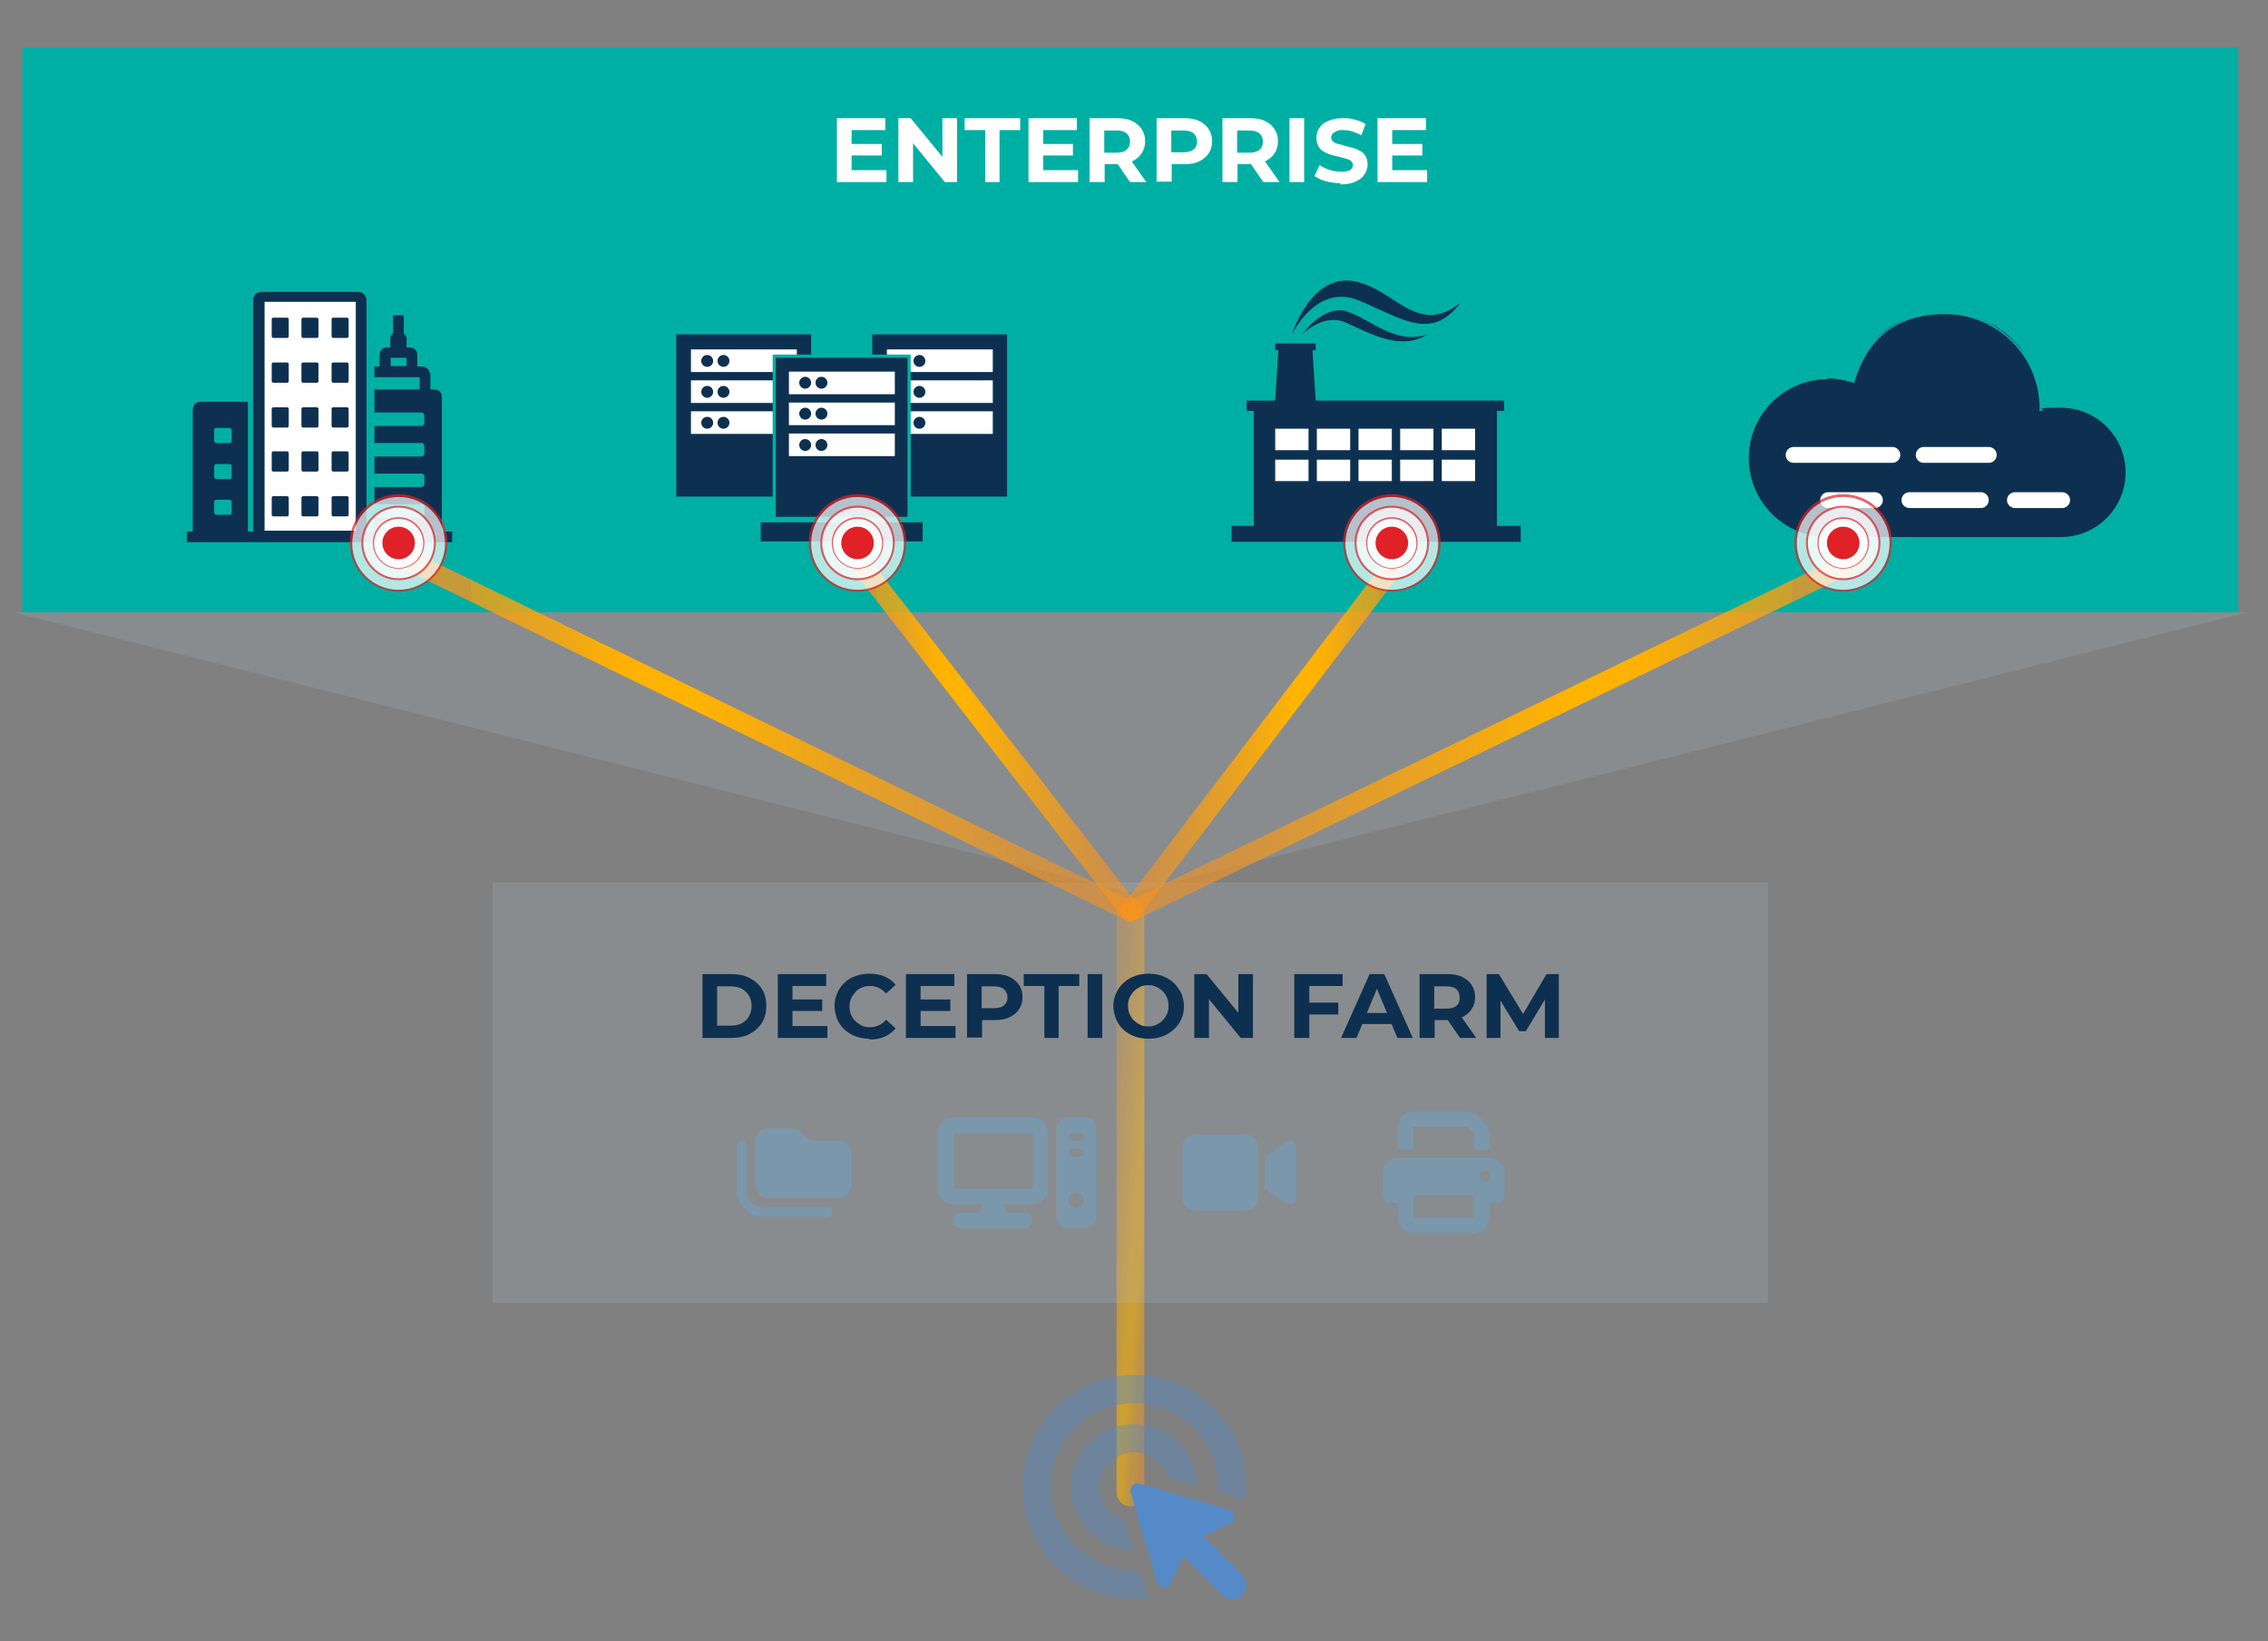 <?xml version="1.0" encoding="UTF-8"?>
<svg xmlns="http://www.w3.org/2000/svg" xmlns:xlink="http://www.w3.org/1999/xlink" id="Layer_1" data-name="Layer 1" version="1.1" viewBox="0 0 571.8 413.8">
  <rect x="0" y="0" width="571.8" height="413.8" fill="#808080" stroke="none"/>
  <defs>
    <style>
      .cls-1 {
        stroke: #00afa4;
        stroke-width: .8px;
      }

      .cls-1, .cls-2, .cls-3, .cls-4, .cls-5, .cls-6 {
        stroke-miterlimit: 10;
      }

      .cls-1, .cls-7 {
        fill: #0e3050;
      }

      .cls-8 {
        fill: #7b97ac;
      }

      .cls-8, .cls-9, .cls-10, .cls-11, .cls-12, .cls-13, .cls-7, .cls-14, .cls-15 {
        stroke-width: 0px;
      }

      .cls-9, .cls-16 {
        opacity: .2;
      }

      .cls-9, .cls-15 {
        fill: #b0c1cd;
      }

      .cls-10 {
        fill: #e02127;
      }

      .cls-11 {
        isolation: isolate;
        opacity: .4;
      }

      .cls-11, .cls-13 {
        fill: #548ac8;
      }

      .cls-2 {
        stroke: url(#linear-gradient-5);
      }

      .cls-2, .cls-3, .cls-4, .cls-5, .cls-6 {
        fill: none;
        stroke-linecap: round;
      }

      .cls-2, .cls-3, .cls-5, .cls-6 {
        stroke-width: 5px;
      }

      .cls-12 {
        fill: #00afa4;
      }

      .cls-3 {
        stroke: url(#linear-gradient-2);
      }

      .cls-4 {
        opacity: .6;
        stroke: url(#linear-gradient);
        stroke-width: 7px;
      }

      .cls-5 {
        stroke: url(#linear-gradient-3);
      }

      .cls-6 {
        stroke: url(#linear-gradient-4);
      }

      .cls-17 {
        opacity: .7;
      }

      .cls-14 {
        fill: #fff;
      }

      .cls-15 {
        fill-rule: evenodd;
        opacity: .9;
      }
    </style>
    <linearGradient id="linear-gradient" x1="275.8" y1="302.3" x2="294.2" y2="303.8" gradientUnits="userSpaceOnUse">
      <stop offset=".1" stop-color="#f7931e" stop-opacity=".6"></stop>
      <stop offset=".6" stop-color="#ffb400"></stop>
      <stop offset=".7" stop-color="rgba(254, 177, 2, 1)" stop-opacity="1"></stop>
      <stop offset=".8" stop-color="rgba(252, 170, 8, .9)" stop-opacity=".9"></stop>
      <stop offset=".9" stop-color="rgba(249, 159, 18, .9)" stop-opacity=".9"></stop>
      <stop offset=".9" stop-color="#f7931e" stop-opacity=".8"></stop>
    </linearGradient>
    <linearGradient id="linear-gradient-2" x1="286.5" y1="178.5" x2="466.5" y2="192.6" xlink:href="#linear-gradient"></linearGradient>
    <linearGradient id="linear-gradient-3" x1="13359.4" y1="178.5" x2="13538.6" y2="192.6" gradientTransform="translate(13642.9) rotate(-180) scale(1 -1)" xlink:href="#linear-gradient"></linearGradient>
    <linearGradient id="linear-gradient-4" x1="451.7" y1="183" x2="516.9" y2="188.1" gradientTransform="translate(-165.5)" xlink:href="#linear-gradient"></linearGradient>
    <linearGradient id="linear-gradient-5" x1="13491.7" y1="182.9" x2="13558.2" y2="188.1" gradientTransform="translate(13775.6) rotate(-180) scale(1 -1)" xlink:href="#linear-gradient"></linearGradient>
  </defs>
  <line class="cls-4" x1="285" y1="229.8" x2="285" y2="376.3"></line>
  <rect class="cls-12" x="5.6" y="12" width="558.7" height="142.4"></rect>
  <g>
    <g>
      <rect class="cls-7" x="170.5" y="84.3" width="34" height="40.9"></rect>
      <g>
        <rect class="cls-14" x="174.2" y="88.1" width="26.7" height="5.7"></rect>
        <circle class="cls-7" cx="178.3" cy="91" r="1.5"></circle>
        <circle class="cls-7" cx="182.4" cy="91" r="1.5"></circle>
      </g>
      <g>
        <rect class="cls-14" x="174.2" y="95.9" width="26.7" height="5.7"></rect>
        <circle class="cls-7" cx="178.3" cy="98.8" r="1.5"></circle>
        <circle class="cls-7" cx="182.4" cy="98.8" r="1.5"></circle>
      </g>
      <g>
        <rect class="cls-14" x="174.2" y="103.7" width="26.7" height="5.7"></rect>
        <circle class="cls-7" cx="178.3" cy="106.6" r="1.5"></circle>
        <circle class="cls-7" cx="182.4" cy="106.6" r="1.5"></circle>
      </g>
    </g>
    <g>
      <rect class="cls-7" x="219.9" y="84.3" width="34" height="40.9"></rect>
      <g>
        <rect class="cls-14" x="223.6" y="88.1" width="26.7" height="5.7"></rect>
        <circle class="cls-7" cx="227.7" cy="91" r="1.5"></circle>
        <circle class="cls-7" cx="231.8" cy="91" r="1.5"></circle>
      </g>
      <g>
        <rect class="cls-14" x="223.6" y="95.9" width="26.7" height="5.7"></rect>
        <circle class="cls-7" cx="227.7" cy="98.8" r="1.5"></circle>
        <circle class="cls-7" cx="231.8" cy="98.8" r="1.5"></circle>
      </g>
      <g>
        <rect class="cls-14" x="223.6" y="103.7" width="26.7" height="5.7"></rect>
        <circle class="cls-7" cx="227.7" cy="106.6" r="1.5"></circle>
        <circle class="cls-7" cx="231.8" cy="106.6" r="1.5"></circle>
      </g>
    </g>
    <g>
      <rect class="cls-1" x="195.2" y="89.8" width="34" height="40.9"></rect>
      <rect class="cls-7" x="191.8" y="131.7" width="40.8" height="4.8"></rect>
      <g>
        <rect class="cls-14" x="198.9" y="93.7" width="26.7" height="5.7"></rect>
        <circle class="cls-7" cx="203" cy="96.5" r="1.5"></circle>
        <circle class="cls-7" cx="207.1" cy="96.5" r="1.5"></circle>
      </g>
      <g>
        <rect class="cls-14" x="198.9" y="101.5" width="26.7" height="5.7"></rect>
        <circle class="cls-7" cx="203" cy="104.3" r="1.5"></circle>
        <circle class="cls-7" cx="207.1" cy="104.3" r="1.5"></circle>
      </g>
      <g>
        <rect class="cls-14" x="198.9" y="109.3" width="26.7" height="5.7"></rect>
        <circle class="cls-7" cx="203" cy="112.2" r="1.5"></circle>
        <circle class="cls-7" cx="207.1" cy="112.2" r="1.5"></circle>
      </g>
    </g>
  </g>
  <g>
    <path class="cls-13" d="M287.3,374.1l22.6,6.6c1.5.5,1.7,2.6.3,3.3l-6.3,3.2c-.1,0-.3.2-.4.3l9.7,9.7c1.4,1.4,1.4,3.6,0,5-1.4,1.4-3.6,1.4-5,0l-9.7-9.7c-.1.1-.2.3-.3.4l-3.2,6.3c-.7,1.4-2.8,1.2-3.3-.3l-6.6-22.6c-.4-1.3.8-2.6,2.2-2.2h0Z"></path>
    <path class="cls-11" d="M286,353.8c11.7,0,21.1,9.5,21.1,21.1,0,.4,0,.9,0,1.3l6.9,2c.1-1.1.2-2.2.2-3.3,0-15.6-12.6-28.2-28.2-28.2s-28.2,12.6-28.2,28.2c0,15.6,12.6,28.2,28.2,28.2s2.2,0,3.3-.2l-2-6.9c-.4,0-.9,0-1.3,0-11.7,0-21.1-9.5-21.1-21.1,0-11.7,9.5-21.1,21.1-21.1ZM285.7,390.8l-2.2-7.4c-3.7-1-6.4-4.4-6.4-8.5s3.9-8.8,8.8-8.8c4,0,7.4,2.7,8.5,6.4l7.4,2.2c-.1-8.6-7.2-15.6-15.9-15.6-8.8,0-15.9,7.1-15.9,15.9,0,8.7,7,15.7,15.6,15.8Z"></path>
  </g>
  <g>
    <path class="cls-14" d="M214.7,42.9h8.8v3h-12.5v-16.1h12.2v3h-8.5v10.1ZM214.5,36.3h7.8v2.9h-7.8v-2.9Z"></path>
    <path class="cls-14" d="M226.5,45.9v-16.1h3.1l9.5,11.6h-1.5v-11.6h3.7v16.1h-3.1l-9.5-11.6h1.5v11.6h-3.7Z"></path>
    <path class="cls-14" d="M248.4,45.9v-13.1h-5.2v-3h14v3h-5.2v13.1h-3.7Z"></path>
    <path class="cls-14" d="M263,42.9h8.8v3h-12.5v-16.1h12.2v3h-8.5v10.1ZM262.7,36.3h7.8v2.9h-7.8v-2.9Z"></path>
    <path class="cls-14" d="M274.7,45.9v-16.1h7c1.4,0,2.7.2,3.7.7,1,.5,1.8,1.1,2.4,2s.9,1.9.9,3.1-.3,2.2-.9,3.1-1.4,1.5-2.4,2c-1,.5-2.3.7-3.7.7h-4.9l1.7-1.6v6.1h-3.7ZM278.4,40.2l-1.7-1.7h4.7c1.2,0,2-.2,2.6-.7s.9-1.2.9-2.1-.3-1.6-.9-2.1c-.6-.5-1.4-.7-2.6-.7h-4.7l1.7-1.8v9.1ZM284.9,45.9l-4-5.8h4l4.1,5.8h-4Z"></path>
    <path class="cls-14" d="M291.6,45.9v-16.1h7c1.4,0,2.7.2,3.7.7,1,.5,1.8,1.1,2.4,2s.9,1.9.9,3.1-.3,2.2-.9,3.1-1.4,1.5-2.4,2c-1,.5-2.3.7-3.7.7h-4.9l1.7-1.7v6.1h-3.7ZM295.3,40.2l-1.7-1.8h4.7c1.2,0,2-.2,2.6-.7.6-.5.9-1.2.9-2s-.3-1.6-.9-2.1c-.6-.5-1.4-.7-2.6-.7h-4.7l1.7-1.8v9.1Z"></path>
    <path class="cls-14" d="M308.2,45.9v-16.1h7c1.4,0,2.7.2,3.7.7,1,.5,1.8,1.1,2.4,2s.9,1.9.9,3.1-.3,2.2-.9,3.1-1.4,1.5-2.4,2c-1,.5-2.3.7-3.7.7h-4.9l1.7-1.6v6.1h-3.7ZM311.9,40.2l-1.7-1.7h4.7c1.2,0,2-.2,2.6-.7s.9-1.2.9-2.1-.3-1.6-.9-2.1c-.6-.5-1.4-.7-2.6-.7h-4.7l1.7-1.8v9.1ZM318.5,45.9l-4-5.8h4l4.1,5.8h-4Z"></path>
    <path class="cls-14" d="M325.1,45.9v-16.1h3.7v16.1h-3.7Z"></path>
    <path class="cls-14" d="M338,46.2c-1.3,0-2.5-.2-3.7-.5-1.2-.3-2.1-.8-2.9-1.3l1.3-2.8c.7.5,1.5.9,2.4,1.2s1.9.5,2.9.5,1.3,0,1.8-.2c.5-.1.8-.3,1-.6s.3-.6.3-.9-.2-.8-.5-1c-.3-.3-.8-.5-1.3-.6-.6-.2-1.2-.3-1.8-.5-.7-.1-1.3-.3-2-.5s-1.3-.5-1.8-.8c-.6-.3-1-.8-1.3-1.3s-.5-1.3-.5-2.1.2-1.8.7-2.5c.5-.8,1.2-1.4,2.3-1.8,1-.5,2.3-.7,3.8-.7s2,.1,3,.4c1,.2,1.8.6,2.6,1.1l-1.1,2.8c-.8-.4-1.5-.7-2.3-1-.8-.2-1.5-.3-2.2-.3s-1.3,0-1.8.3-.8.4-1,.7c-.2.3-.3.6-.3.9s.2.7.5,1,.8.5,1.3.6,1.2.3,1.8.5,1.3.3,2,.5c.7.2,1.3.5,1.8.8.6.3,1,.8,1.3,1.3.3.6.5,1.2.5,2.1s-.3,1.7-.8,2.5c-.5.8-1.3,1.4-2.3,1.8-1,.5-2.3.7-3.8.7Z"></path>
    <path class="cls-14" d="M351,42.9h8.8v3h-12.5v-16.1h12.2v3h-8.5v10.1ZM350.8,36.3h7.8v2.9h-7.8v-2.9Z"></path>
  </g>
  <g>
    <rect class="cls-14" x="65.4" y="75" width="25.9" height="59.3"></rect>
    <g>
      <rect class="cls-7" x="68.5" y="80.1" width="4.3" height="5.1" rx=".4" ry=".4"></rect>
      <rect class="cls-7" x="76" y="80.1" width="4.3" height="5.1" rx=".4" ry=".4"></rect>
      <rect class="cls-7" x="83.6" y="80.1" width="4.3" height="5.1" rx=".4" ry=".4"></rect>
      <rect class="cls-7" x="68.5" y="91.4" width="4.3" height="5.1" rx=".4" ry=".4"></rect>
      <rect class="cls-7" x="76" y="91.4" width="4.3" height="5.1" rx=".4" ry=".4"></rect>
      <rect class="cls-7" x="83.6" y="91.4" width="4.3" height="5.1" rx=".4" ry=".4"></rect>
      <rect class="cls-7" x="68.5" y="102.7" width="4.3" height="5.1" rx=".4" ry=".4"></rect>
      <rect class="cls-7" x="76" y="102.7" width="4.3" height="5.1" rx=".4" ry=".4"></rect>
      <rect class="cls-7" x="83.6" y="102.7" width="4.3" height="5.1" rx=".4" ry=".4"></rect>
      <rect class="cls-7" x="68.5" y="113.8" width="4.3" height="5.1" rx=".4" ry=".4"></rect>
      <rect class="cls-7" x="76" y="113.8" width="4.3" height="5.1" rx=".4" ry=".4"></rect>
      <rect class="cls-7" x="83.6" y="113.8" width="4.3" height="5.1" rx=".4" ry=".4"></rect>
      <rect class="cls-7" x="68.5" y="125.1" width="4.3" height="5.1" rx=".4" ry=".4"></rect>
      <rect class="cls-7" x="76" y="125.1" width="4.3" height="5.1" rx=".4" ry=".4"></rect>
      <rect class="cls-7" x="83.6" y="125.1" width="4.3" height="5.1" rx=".4" ry=".4"></rect>
      <path class="cls-7" d="M111.4,133.8v-33.8c0-1-.8-1.8-1.8-1.8h-1.1v-3.5c0-1.3-1-2.3-2.3-2.3h-1v-3c0-1-.8-1.8-1.8-1.8h-.9v-2.4c0-.5-.3-.9-.7-1v-4.7h-2.7v4.7c-.4,0-.7.5-.7,1v2.4h-.9c-1,0-1.8.8-1.8,1.8v3h-1.3v2.7h11.4v3.1h-11.4v5.8h11.8c.4,0,.8.3.8.8v1.8c0,.4-.3.8-.8.8h-11.8v4.3h11.8c.4,0,.8.3.8.8v1.8c0,.4-.3.8-.8.8h-11.8v4.3h11.8c.4,0,.8.3.8.8v1.8c0,.4-.3.8-.8.8h-11.8v4.3h11.8c.4,0,.8.3.8.8v1.8c0,.4-.3.8-.8.8h-11.8v3.5h-2v-58.3c0-1.1-.9-2.1-2.1-2.1h-24.4c-1.1,0-2.1.9-2.1,2.1v58.3h-1.3v-32.7h-12c-1.1,0-1.9.9-1.9,2v30.7h-1.5v2.7h66.9v-2.7h-2.7ZM98.5,90.2h4v2.1h-4v-2.1ZM58.4,129.2c0,.4-.2.6-.5.6h-3.4c-.3,0-.5-.3-.5-.6v-2.6c0-.4.2-.6.5-.6h3.4c.3,0,.5.3.5.6v2.6ZM58.4,120.2c0,.4-.2.6-.5.6h-3.4c-.3,0-.5-.3-.5-.6v-2.6c0-.4.2-.6.5-.6h3.4c.3,0,.5.3.5.6v2.6ZM58.4,111.1c0,.4-.2.6-.5.6h-3.4c-.3,0-.5-.3-.5-.6v-2.6c0-.4.2-.6.5-.6h3.4c.3,0,.5.3.5.6v2.6ZM89.7,133.8h-23v-57.7h23v57.7Z"></path>
    </g>
  </g>
  <g>
    <rect class="cls-14" x="318" y="106.1" width="56.8" height="17.9"></rect>
    <g>
      <g>
        <path class="cls-7" d="M342.7,75.8c11.1,4.7,18.3,10.2,25.5.5-10.6,8.6-16.4-3.1-26.3-5.3-11.4-2.5-16.2,13.4-16.2,13.4,0,0,6.1-13.2,17-8.6Z"></path>
        <path class="cls-7" d="M339.6,78.5c-6-1.8-11.4,5.9-11.4,5.9,0,0,5.4-5.6,11-3.1,6.7,3,14,7.2,20.7,3-8.1,2.8-14.4-3.9-20.4-5.8Z"></path>
      </g>
      <path class="cls-7" d="M383,132.6h-5.6v-29h1.8v-2.6h-47.5l-.8-12.7h.8v-1.7h-10.2v1.7h.8l-.8,12.7h-7.2v2.6h1.8v29h-5.6v4h72.9v-4h-.4ZM329.9,121.3h-8.4v-5.4h8.4v5.4ZM329.9,113.5h-8.4v-5.4h8.4v5.4ZM340.4,121.3h-8.4v-5.4h8.4v5.4ZM340.4,113.5h-8.4v-5.4h8.4v5.4ZM350.9,121.3h-8.4v-5.4h8.4v5.4ZM350.9,113.5h-8.4v-5.4h8.4v5.4ZM361.4,121.3h-8.4v-5.4h8.4v5.4ZM361.4,113.5h-8.4v-5.4h8.4v5.4ZM371.9,121.3h-8.4v-5.4h8.4v5.4ZM371.9,113.5h-8.4v-5.4h8.4v5.4Z"></path>
    </g>
  </g>
  <g>
    <g>
      <path class="cls-7" d="M519.6,102.3c-1.7,0-3.3.3-4.8.7,0-13.4-10.9-24.3-24.3-24.3s-20.3,7.3-23.3,17.3c-2-.6-4.1-1-6.3-1-11.3,0-20.5,9.2-20.5,20.5s9.2,20.5,20.5,20.5h58.8c9.3,0,16.8-7.5,16.8-16.8s-7.5-16.8-16.8-16.8Z"></path>
      <path class="cls-12" d="M519.6,136.5h-58.8c-11.6,0-21-9.4-21-21s9.4-21,21-21,4,.3,6,.9c3.3-10.1,13-17.2,23.7-17.2s24.5,10.7,24.9,24.1c1.4-.4,2.9-.5,4.3-.5,9.6,0,17.4,7.8,17.4,17.4s-7.8,17.4-17.4,17.4ZM460.8,95.6c-11,0-19.9,8.9-19.9,19.9s8.9,19.9,19.9,19.9h58.8c9,0,16.3-7.3,16.3-16.3s-7.3-16.3-16.3-16.3-3.2.2-4.7.7l-.7.2v-.8c0-13.1-10.7-23.7-23.8-23.7s-19.8,7-22.8,16.9l-.2.5-.5-.2c-2-.6-4.1-1-6.1-1Z"></path>
    </g>
    <path class="cls-14" d="M477.1,116.7h-24.9c-1.1,0-2-.9-2-2s.9-2,2-2h24.9c1.1,0,2,.9,2,2s-.9,2-2,2Z"></path>
    <path class="cls-14" d="M501.4,116.7h-16.4c-1.1,0-2-.9-2-2s.9-2,2-2h16.4c1.1,0,2,.9,2,2s-.9,2-2,2Z"></path>
    <path class="cls-14" d="M499.4,128.1h-18c-1.1,0-2-.9-2-2s.9-2,2-2h18c1.1,0,2,.9,2,2s-.9,2-2,2Z"></path>
    <path class="cls-14" d="M519.9,128.1h-11.9c-1.1,0-2-.9-2-2s.9-2,2-2h11.9c1.1,0,2,.9,2,2s-.9,2-2,2Z"></path>
    <path class="cls-14" d="M472.7,128.1h-11.8c-1.1,0-2-.9-2-2s.9-2,2-2h11.8c1.1,0,2,.9,2,2s-.9,2-2,2Z"></path>
  </g>
  <g class="cls-16">
    <polygon class="cls-15" points="3.4 154.4 285 225.1 566.6 154.4 3.4 154.4 3.4 154.4"></polygon>
  </g>
  <rect class="cls-9" x="124.2" y="222.5" width="321.5" height="106"></rect>
  <g>
    <path class="cls-7" d="M177.1,261.7v-16.1h7.3c1.7,0,3.3.3,4.6,1s2.4,1.6,3.1,2.8c.8,1.2,1.1,2.6,1.1,4.3s-.4,3-1.1,4.2c-.8,1.2-1.8,2.1-3.1,2.8s-2.9,1-4.6,1h-7.3ZM180.8,258.6h3.4c1.1,0,2-.2,2.8-.6.8-.4,1.4-1,1.8-1.7.4-.8.7-1.6.7-2.6s-.2-1.9-.7-2.7c-.4-.7-1.1-1.3-1.8-1.7-.8-.4-1.7-.6-2.8-.6h-3.4v10Z"></path>
    <path class="cls-7" d="M199.8,258.7h8.8v3h-12.5v-16.1h12.2v3h-8.5v10.1ZM199.5,252h7.8v2.9h-7.8v-2.9Z"></path>
    <path class="cls-7" d="M219.2,261.9c-1.2,0-2.4-.2-3.5-.6-1.1-.4-2-1-2.8-1.7-.8-.8-1.4-1.6-1.8-2.6-.4-1-.7-2.1-.7-3.3s.2-2.3.7-3.3c.4-1,1-1.9,1.8-2.6.8-.8,1.7-1.3,2.8-1.7s2.2-.6,3.5-.6,2.7.2,3.8.7c1.1.5,2.1,1.2,2.8,2.1l-2.4,2.2c-.6-.6-1.2-1.1-1.8-1.4-.7-.3-1.4-.5-2.2-.5s-1.4.1-2.1.4-1.2.6-1.6,1.1-.8,1-1.1,1.6-.4,1.3-.4,2.1.1,1.5.4,2.1.6,1.2,1.1,1.6,1,.8,1.6,1.1,1.3.4,2.1.4,1.5-.2,2.2-.5c.7-.3,1.3-.8,1.8-1.4l2.4,2.2c-.8.9-1.7,1.6-2.8,2.1s-2.4.7-3.8.7Z"></path>
    <path class="cls-7" d="M232.1,258.7h8.8v3h-12.5v-16.1h12.2v3h-8.5v10.1ZM231.8,252h7.8v2.9h-7.8v-2.9Z"></path>
    <path class="cls-7" d="M243.8,261.7v-16.1h7c1.4,0,2.7.2,3.7.7,1,.5,1.8,1.1,2.4,2s.9,1.9.9,3.1-.3,2.2-.9,3.1-1.4,1.5-2.4,2c-1,.5-2.3.7-3.7.7h-4.9l1.7-1.7v6.1h-3.7ZM247.5,256l-1.7-1.8h4.7c1.2,0,2-.2,2.6-.7.6-.5.9-1.2.9-2s-.3-1.6-.9-2.1c-.6-.5-1.4-.7-2.6-.7h-4.7l1.7-1.8v9.1Z"></path>
    <path class="cls-7" d="M263.3,261.7v-13.1h-5.2v-3h14v3h-5.2v13.1h-3.7Z"></path>
    <path class="cls-7" d="M274.2,261.7v-16.1h3.7v16.1h-3.7Z"></path>
    <path class="cls-7" d="M289.5,261.9c-1.3,0-2.4-.2-3.5-.6-1.1-.4-2-1-2.8-1.7-.8-.8-1.4-1.6-1.8-2.6-.4-1-.7-2.1-.7-3.3s.2-2.3.7-3.3c.4-1,1.1-1.9,1.9-2.6.8-.8,1.7-1.3,2.8-1.7,1.1-.4,2.2-.6,3.5-.6s2.4.2,3.5.6c1.1.4,2,1,2.8,1.7.8.8,1.4,1.6,1.9,2.6.4,1,.7,2.1.7,3.3s-.2,2.3-.7,3.3c-.4,1-1.1,1.9-1.9,2.6-.8.7-1.7,1.3-2.8,1.7-1.1.4-2.2.6-3.5.6ZM289.5,258.8c.7,0,1.4-.1,2-.4s1.1-.6,1.6-1.1c.5-.5.8-1,1.1-1.6.3-.6.4-1.3.4-2.1s-.1-1.5-.4-2.1c-.3-.6-.6-1.2-1.1-1.6-.5-.5-1-.8-1.6-1.1s-1.3-.4-2-.4-1.4.1-2,.4-1.1.6-1.6,1.1c-.5.5-.8,1-1.1,1.6s-.4,1.3-.4,2.1.1,1.4.4,2.1c.3.6.6,1.2,1.1,1.6.5.5,1,.8,1.6,1.1s1.3.4,2,.4Z"></path>
    <path class="cls-7" d="M301.1,261.7v-16.1h3.1l9.5,11.6h-1.5v-11.6h3.7v16.1h-3.1l-9.5-11.6h1.5v11.6h-3.7Z"></path>
    <path class="cls-7" d="M330,261.7h-3.7v-16.1h12.2v3h-8.4v13.1ZM329.7,252.8h7.7v3h-7.7v-3Z"></path>
    <path class="cls-7" d="M338.1,261.7l7.2-16.1h3.7l7.2,16.1h-3.9l-5.9-14.2h1.5l-5.9,14.2h-3.8ZM341.7,258.2l1-2.8h8.3l1,2.8h-10.3Z"></path>
    <path class="cls-7" d="M357.9,261.7v-16.1h7c1.4,0,2.7.2,3.7.7,1,.5,1.8,1.1,2.4,2,.6.9.9,1.9.9,3.1s-.3,2.2-.9,3.1c-.6.9-1.4,1.5-2.4,2-1,.5-2.3.7-3.7.7h-4.9l1.7-1.6v6.1h-3.7ZM361.6,256l-1.7-1.7h4.7c1.2,0,2-.2,2.6-.7.6-.5.8-1.2.8-2.1s-.3-1.6-.8-2.1c-.6-.5-1.4-.7-2.6-.7h-4.7l1.7-1.8v9.1ZM368.1,261.7l-4-5.8h4l4.1,5.8h-4Z"></path>
    <path class="cls-7" d="M374.8,261.7v-16.1h3.1l6.9,11.4h-1.6l6.7-11.4h3.1v16.1s-3.5,0-3.5,0v-10.7s.6,0,.6,0l-5.4,9h-1.7l-5.5-9h.8v10.7h-3.5Z"></path>
  </g>
  <path class="cls-8" d="M260.4,285.7v14h-19.9v-14h19.9ZM240.4,281.7c-2.2,0-4,1.8-4,4v14c0,2.2,1.8,4,4,4h7.3l-.7,2h-4.7c-1.1,0-2,.9-2,2s.9,2,2,2h16c1.1,0,2-.9,2-2s-.9-2-2-2h-4.7l-.7-2h7.3c2.2,0,4-1.8,4-4v-14c0-2.2-1.8-4-4-4h-19.9ZM269.4,281.7c-1.7,0-3,1.3-3,3v21.9c0,1.7,1.3,3,3,3h4c1.7,0,3-1.3,3-3v-21.9c0-1.7-1.3-3-3-3h-4ZM270.4,285.7h2c.5,0,1,.4,1,1s-.4,1-1,1h-2c-.5,0-1-.4-1-1s.4-1,1-1ZM269.4,290.6c0-.5.4-1,1-1h2c.5,0,1,.4,1,1s-.4,1-1,1h-2c-.5,0-1-.4-1-1ZM271.3,300.6c1.1,0,2,.9,2,2s-.9,2-2,2-2-.9-2-2,.9-2,2-2Z"></path>
  <path class="cls-8" d="M211.4,302c1.8,0,3.2-1.4,3.2-3.2v-8c0-1.8-1.4-3.2-3.2-3.2h-5.9c-.9,0-1.7-.3-2.3-.9l-1.3-1.3c-.6-.6-1.4-.9-2.3-.9h-5.9c-1.8,0-3.2,1.4-3.2,3.2v11.2c0,1.8,1.4,3.2,3.2,3.2h17.6ZM188.2,288.8c0-.7-.5-1.2-1.2-1.2s-1.2.5-1.2,1.2v11.2c0,3.8,3,6.8,6.8,6.8h16c.7,0,1.2-.5,1.2-1.2s-.5-1.2-1.2-1.2h-16c-2.4,0-4.4-2-4.4-4.4v-11.2Z"></path>
  <path class="cls-8" d="M356.3,280.3c-2.1,0-3.8,1.7-3.8,3.8v5.7h3.8v-5.7h13.6l1.8,1.8v4h3.8v-4c0-1-.4-2-1.1-2.7l-1.8-1.8c-.7-.7-1.7-1.1-2.7-1.1h-13.6ZM371.6,301.4v5.7h-15.3v-5.7h15.3ZM375.5,303.3h1.9c1.1,0,1.9-.9,1.9-1.9v-5.7c0-2.1-1.7-3.8-3.8-3.8h-23c-2.1,0-3.8,1.7-3.8,3.8v5.7c0,1.1.9,1.9,1.9,1.9h1.9v3.8c0,2.1,1.7,3.8,3.8,3.8h15.3c2.1,0,3.8-1.7,3.8-3.8v-3.8ZM374.5,295.2c.8,0,1.4.6,1.4,1.4s-.6,1.4-1.4,1.4-1.4-.6-1.4-1.4.6-1.4,1.4-1.4Z"></path>
  <path class="cls-8" d="M298.1,289.3c0-1.8,1.4-3.2,3.2-3.2h12.7c1.8,0,3.2,1.4,3.2,3.2v12.7c0,1.8-1.4,3.2-3.2,3.2h-12.7c-1.8,0-3.2-1.4-3.2-3.2v-12.7ZM326,287.9c.5.3.8.8.8,1.4v12.7c0,.6-.3,1.1-.8,1.4s-1.1.2-1.6,0l-4.8-3.2-.7-.5v-8.1l.7-.5,4.8-3.2c.5-.3,1.1-.4,1.6,0h0Z"></path>
  <line class="cls-3" x1="285" y1="229.8" x2="468" y2="141.2"></line>
  <line class="cls-5" x1="285" y1="229.8" x2="102.8" y2="141.2"></line>
  <line class="cls-6" x1="285" y1="229.8" x2="352.5" y2="141.2"></line>
  <line class="cls-2" x1="285" y1="229.8" x2="216.2" y2="141.2"></line>
  <g>
    <g class="cls-17">
      <circle class="cls-14" cx="100.5" cy="136.9" r="12"></circle>
      <path class="cls-10" d="M100.5,149.2c-6.8,0-12.3-5.5-12.3-12.3s5.5-12.3,12.3-12.3,12.3,5.5,12.3,12.3-5.5,12.3-12.3,12.3ZM100.5,125.3c-6.4,0-11.7,5.2-11.7,11.7s5.2,11.7,11.7,11.7,11.7-5.2,11.7-11.7-5.2-11.7-11.7-11.7Z"></path>
    </g>
    <g class="cls-17">
      <circle class="cls-14" cx="100.5" cy="136.9" r="9.2"></circle>
      <path class="cls-10" d="M100.5,146.3c-5.2,0-9.4-4.2-9.4-9.4s4.2-9.4,9.4-9.4,9.4,4.2,9.4,9.4-4.2,9.4-9.4,9.4ZM100.5,128c-4.9,0-8.9,4-8.9,8.9s4,8.9,8.9,8.9,8.9-4,8.9-8.9-4-8.9-8.9-8.9Z"></path>
    </g>
    <g class="cls-17">
      <circle class="cls-14" cx="100.5" cy="136.9" r="6.3"></circle>
      <path class="cls-10" d="M100.5,143.4c-3.6,0-6.5-2.9-6.5-6.5s2.9-6.5,6.5-6.5,6.5,2.9,6.5,6.5-2.9,6.5-6.5,6.5ZM100.5,130.8c-3.4,0-6.2,2.8-6.2,6.2s2.8,6.2,6.2,6.2,6.2-2.8,6.2-6.2-2.8-6.2-6.2-6.2Z"></path>
    </g>
    <circle class="cls-10" cx="100.5" cy="136.9" r="4.1"></circle>
  </g>
  <g>
    <g class="cls-17">
      <circle class="cls-14" cx="216.2" cy="136.9" r="12"></circle>
      <path class="cls-10" d="M216.2,149.2c-6.8,0-12.3-5.5-12.3-12.3s5.5-12.3,12.3-12.3,12.3,5.5,12.3,12.3-5.5,12.3-12.3,12.3ZM216.2,125.3c-6.4,0-11.7,5.2-11.7,11.7s5.2,11.7,11.7,11.7,11.7-5.2,11.7-11.7-5.2-11.7-11.7-11.7Z"></path>
    </g>
    <g class="cls-17">
      <circle class="cls-14" cx="216.2" cy="136.9" r="9.2"></circle>
      <path class="cls-10" d="M216.2,146.3c-5.2,0-9.4-4.2-9.4-9.4s4.2-9.4,9.4-9.4,9.4,4.2,9.4,9.4-4.2,9.4-9.4,9.4ZM216.2,128c-4.9,0-8.9,4-8.9,8.9s4,8.9,8.9,8.9,8.9-4,8.9-8.9-4-8.9-8.9-8.9Z"></path>
    </g>
    <g class="cls-17">
      <circle class="cls-14" cx="216.2" cy="136.9" r="6.3"></circle>
      <path class="cls-10" d="M216.2,143.4c-3.6,0-6.5-2.9-6.5-6.5s2.9-6.5,6.5-6.5,6.5,2.9,6.5,6.5-2.9,6.5-6.5,6.5ZM216.2,130.8c-3.4,0-6.2,2.8-6.2,6.2s2.8,6.2,6.2,6.2,6.2-2.8,6.2-6.2-2.8-6.2-6.2-6.2Z"></path>
    </g>
    <circle class="cls-10" cx="216.2" cy="136.9" r="4.1"></circle>
  </g>
  <g>
    <g class="cls-17">
      <circle class="cls-14" cx="464.7" cy="136.9" r="12"></circle>
      <path class="cls-10" d="M464.7,149.2c-6.8,0-12.3-5.5-12.3-12.3s5.5-12.3,12.3-12.3,12.3,5.5,12.3,12.3-5.5,12.3-12.3,12.3ZM464.7,125.3c-6.4,0-11.7,5.2-11.7,11.7s5.2,11.7,11.7,11.7,11.7-5.2,11.7-11.7-5.2-11.7-11.7-11.7Z"></path>
    </g>
    <g class="cls-17">
      <circle class="cls-14" cx="464.7" cy="136.9" r="9.2"></circle>
      <path class="cls-10" d="M464.7,146.3c-5.2,0-9.4-4.2-9.4-9.4s4.2-9.4,9.4-9.4,9.4,4.2,9.4,9.4-4.2,9.4-9.4,9.4ZM464.7,128c-4.9,0-8.9,4-8.9,8.9s4,8.9,8.9,8.9,8.9-4,8.9-8.9-4-8.9-8.9-8.9Z"></path>
    </g>
    <g class="cls-17">
      <circle class="cls-14" cx="464.7" cy="136.9" r="6.3"></circle>
      <path class="cls-10" d="M464.7,143.4c-3.6,0-6.5-2.9-6.5-6.5s2.9-6.5,6.5-6.5,6.5,2.9,6.5,6.5-2.9,6.5-6.5,6.5ZM464.7,130.8c-3.4,0-6.2,2.8-6.2,6.2s2.8,6.2,6.2,6.2,6.2-2.8,6.2-6.2-2.8-6.2-6.2-6.2Z"></path>
    </g>
    <circle class="cls-10" cx="464.7" cy="136.9" r="4.1"></circle>
  </g>
  <g>
    <g class="cls-17">
      <circle class="cls-14" cx="350.9" cy="136.9" r="12"></circle>
      <path class="cls-10" d="M350.9,149.2c-6.8,0-12.3-5.5-12.3-12.3s5.5-12.3,12.3-12.3,12.3,5.5,12.3,12.3-5.5,12.3-12.3,12.3ZM350.9,125.3c-6.4,0-11.7,5.2-11.7,11.7s5.2,11.7,11.7,11.7,11.7-5.2,11.7-11.7-5.2-11.7-11.7-11.7Z"></path>
    </g>
    <g class="cls-17">
      <circle class="cls-14" cx="350.9" cy="136.9" r="9.2"></circle>
      <path class="cls-10" d="M350.9,146.3c-5.2,0-9.4-4.2-9.4-9.4s4.2-9.4,9.4-9.4,9.4,4.2,9.4,9.4-4.2,9.4-9.4,9.4ZM350.9,128c-4.9,0-8.9,4-8.9,8.9s4,8.9,8.9,8.9,8.9-4,8.9-8.9-4-8.9-8.9-8.9Z"></path>
    </g>
    <g class="cls-17">
      <circle class="cls-14" cx="350.9" cy="136.9" r="6.3"></circle>
      <path class="cls-10" d="M350.9,143.4c-3.6,0-6.5-2.9-6.5-6.5s2.9-6.5,6.5-6.5,6.5,2.9,6.5,6.5-2.9,6.5-6.5,6.5ZM350.9,130.8c-3.4,0-6.2,2.8-6.2,6.2s2.8,6.2,6.2,6.2,6.2-2.8,6.2-6.2-2.8-6.2-6.2-6.2Z"></path>
    </g>
    <circle class="cls-10" cx="350.9" cy="136.9" r="4.1"></circle>
  </g>
</svg>
